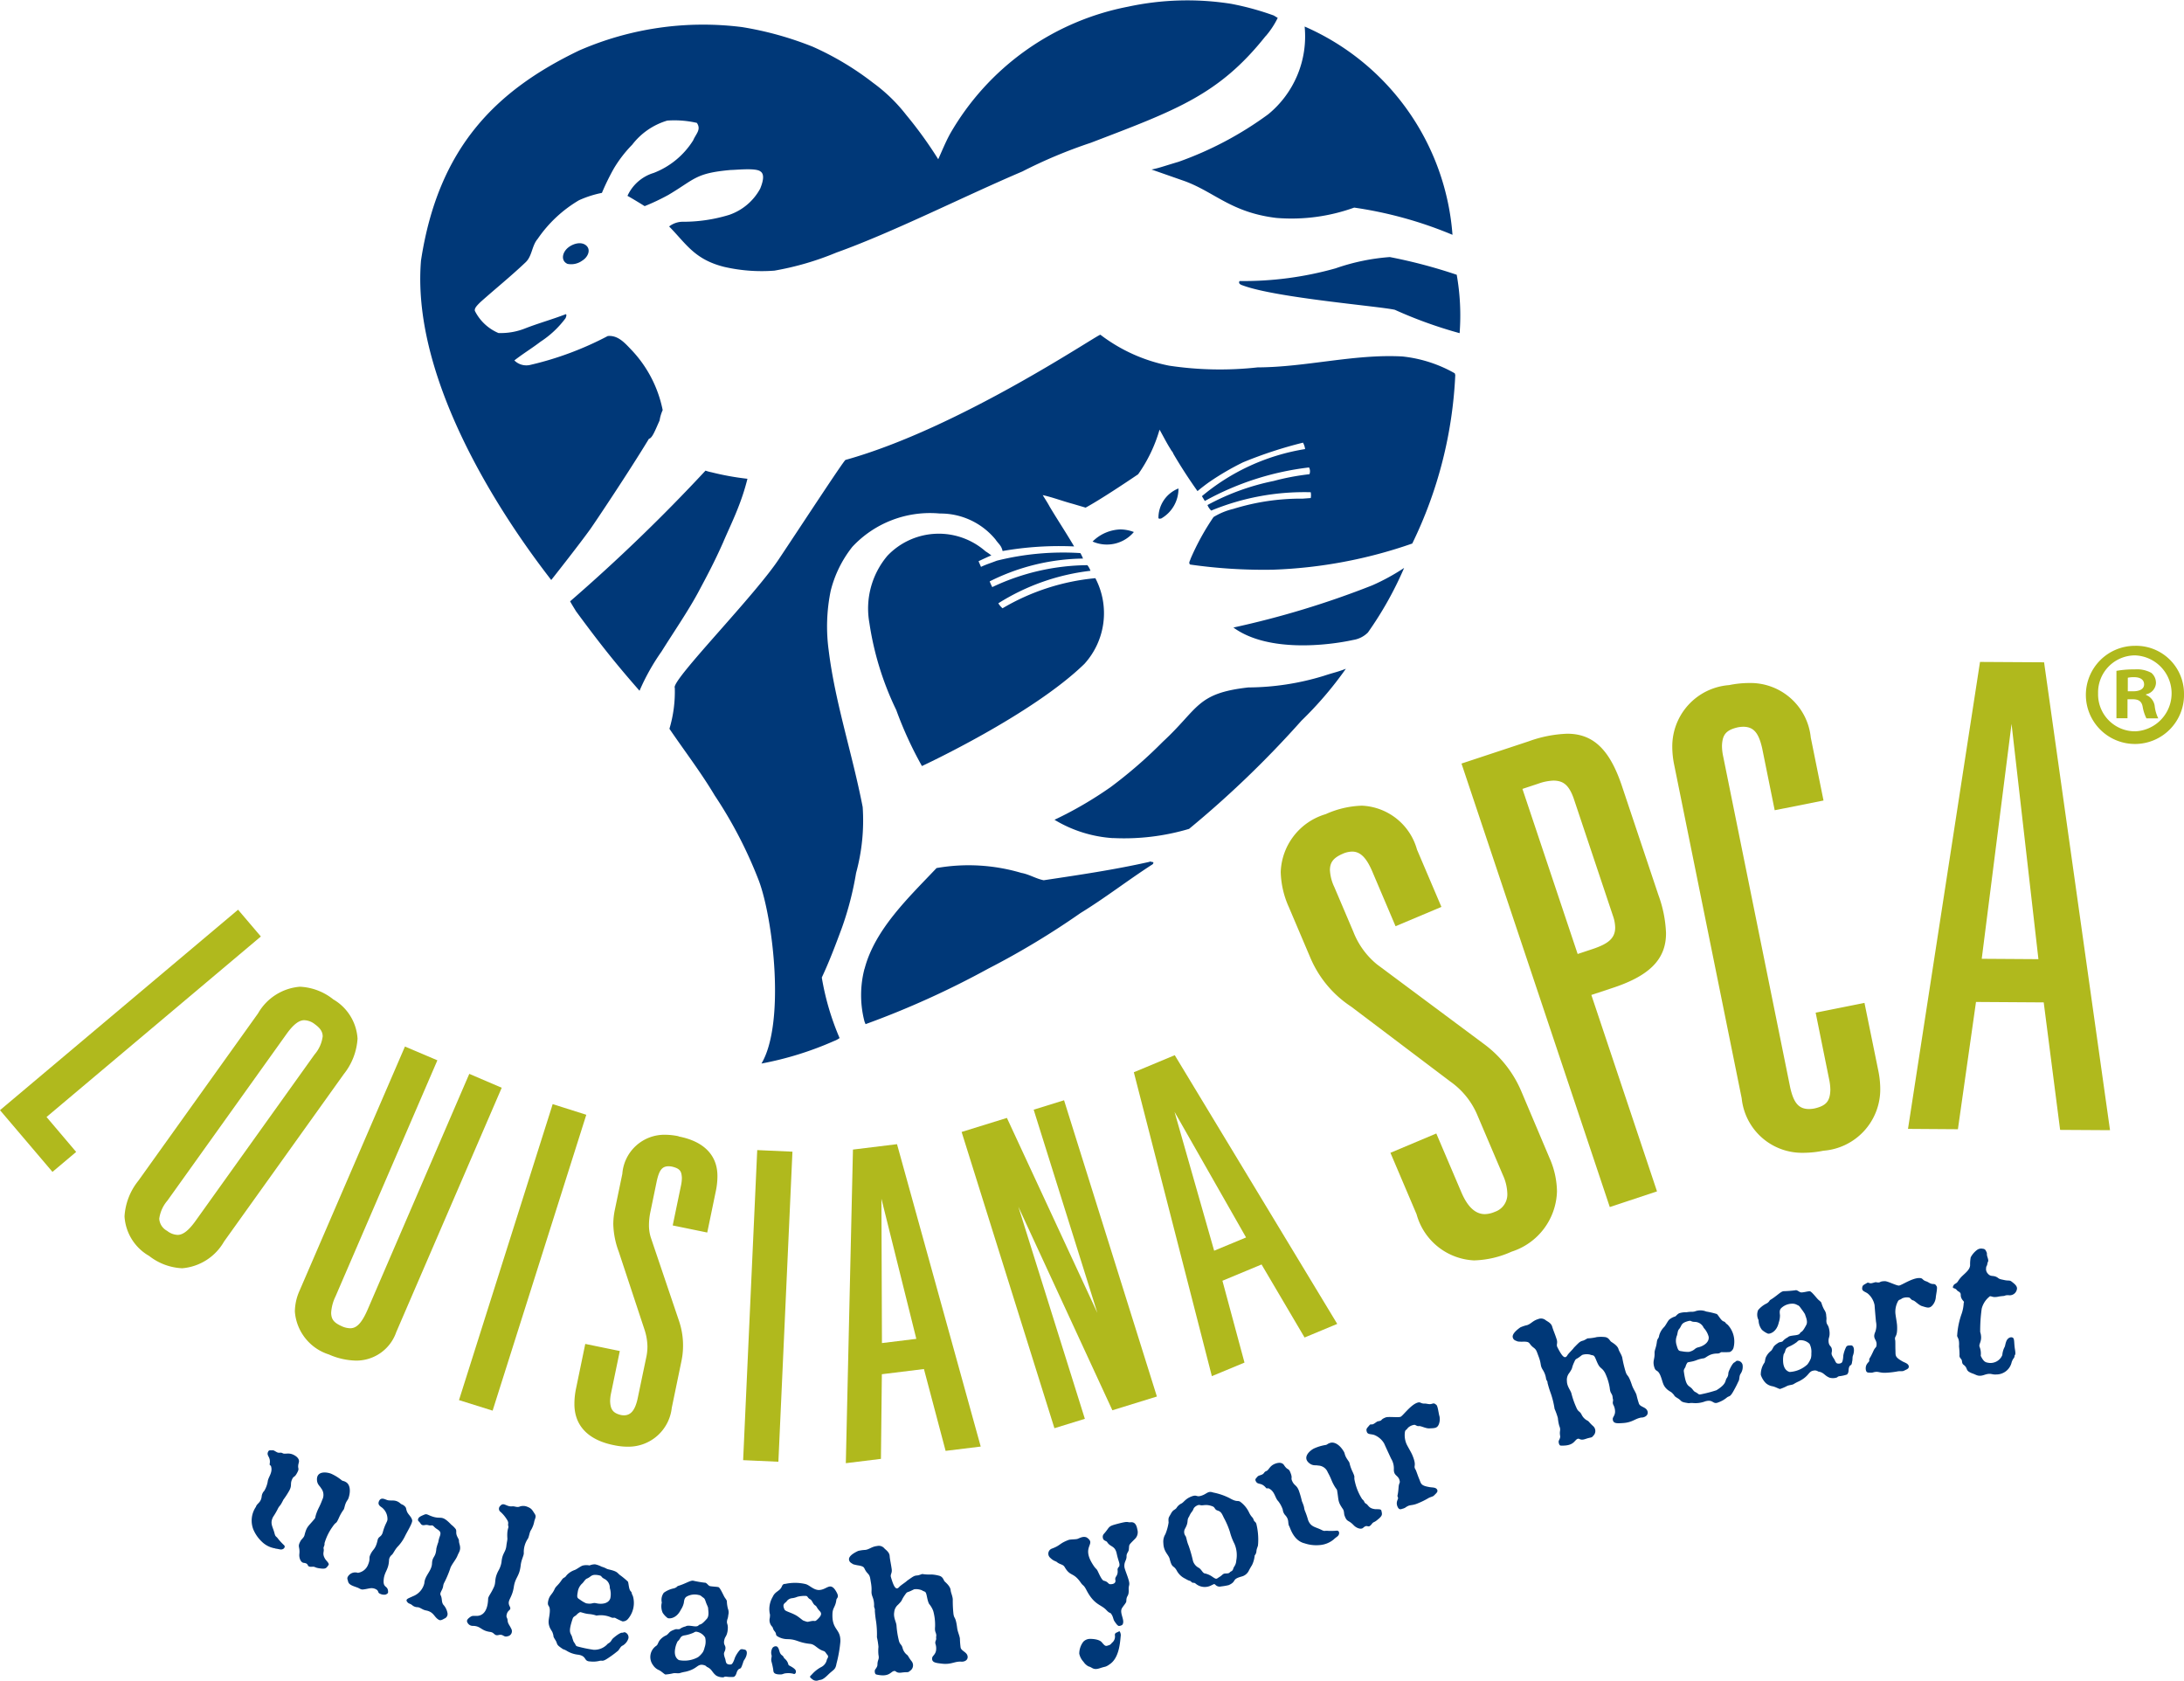 <?xml version="1.0" encoding="UTF-8"?>
<svg xmlns="http://www.w3.org/2000/svg" id="Group_111" data-name="Group 111" width="95.235" height="73.275" viewBox="0 0 95.235 73.275">
  <path id="Path_68" data-name="Path 68" d="M101.266,236.421c-.269-.031-.211-.085-.358-.073-.291.019-.087-.142-.374-.171-.133-.022-.2-.222-.185-.378.036-.349-.1-.3.056-.58.033-.068.142-.14.168-.244.1-.393.153-.368.437-.712.056-.065.011-.054.107-.307.079-.2.128-.246.232-.529a.466.466,0,0,0-.055-.508c-.052-.1-.173-.158-.177-.376-.005-.385.432-.324.616-.253a2,2,0,0,1,.468.291c.065.04.077.013.193.084.184.121.184.414.111.652-.035.124-.066.117-.121.234s-.068.242-.1.3a1.905,1.905,0,0,0-.216.378c-.141.307-.083.1-.277.383a2.353,2.353,0,0,0-.344.709c.009.136-.055.147-.04.238.036.133-.077.212.067.448.052.084.2.2.145.269-.1.142-.124.172-.354.146m-1.957-.873a1.067,1.067,0,0,1-.6-.3,1.574,1.574,0,0,1-.368-.534,1.067,1.067,0,0,1,.117-.982c.041-.154.226-.173.252-.468a.4.4,0,0,1,.112-.229,1.241,1.241,0,0,0,.148-.393c.014-.2.233-.395.145-.678-.013-.041-.072-.042-.058-.1.058-.329-.167-.346-.062-.545.035-.073.13-.044.185-.051s.117.048.205.091c.111.044.131-.014.232.035.109.069.269-.053.523.095.092.051.238.164.183.328-.073.272.05.207-.058.413-.136.266-.153.126-.237.319s.007.244-.112.469a3.634,3.634,0,0,1-.262.405c-.164.338-.16.223-.253.419a2.929,2.929,0,0,1-.192.325c-.16.3-.009.435.062.735.043.154.062.1.151.223a2.618,2.618,0,0,0,.264.284c.027.028.05.082-.021.147-.113.079-.183.012-.361,0" transform="translate(-87.296 -168.036)" fill="#003878"></path>
  <path id="Path_69" data-name="Path 69" d="M108.721,239.651c-.1.059-.171.087-.232.055-.22-.117-.211-.346-.572-.413-.144-.024-.254-.138-.365-.14a.36.36,0,0,1-.232-.089c-.08-.064-.13-.06-.178-.1-.17-.162.011-.189.209-.288a.805.805,0,0,0,.5-.569c.017-.331.321-.534.334-.858s.162-.25.189-.65a2.03,2.03,0,0,1,.085-.28,1.211,1.211,0,0,1,.069-.262c.058-.17.015-.219-.136-.317s-.136-.166-.246-.152-.13-.042-.275-.016-.162-.041-.217-.11-.1-.076-.072-.163.155-.133.263-.18.138,0,.3.06c.463.179.427-.1.884.38a.974.974,0,0,1,.187.185c.063.1-.022.16.085.361s.021.072.088.315-.027.319-.093.486-.217.333-.3.511a4.452,4.452,0,0,1-.266.644c-.092.173-.022.16-.122.354s-.051.173-.017.291.013.236.087.338a.733.733,0,0,1,.179.35.213.213,0,0,1-.141.258m-2.553-1.049a.389.389,0,0,1-.242-.036c-.127-.049-.03-.133-.21-.21s-.3,0-.525.022c-.1.016-.16-.046-.244-.078-.183-.07-.384-.115-.417-.272-.013-.07-.056-.127-.011-.205a.371.371,0,0,1,.438-.169.563.563,0,0,0,.446-.358c.1-.24.035-.274.079-.387.123-.313.235-.231.336-.681.038-.179.169-.119.23-.359.1-.357.192-.433.2-.541a.642.642,0,0,0-.234-.516c-.068-.052-.219-.125-.127-.3s.262-.052.373-.025c.162.038.341-.046.55.14.052.052.105.04.188.12s.048.1.1.233.2.23.228.386c.021.113-.231.513-.324.709a1.775,1.775,0,0,1-.3.428c-.136.141-.209.33-.264.365a.337.337,0,0,0-.121.209c-.014.469-.218.519-.237.921-.016.331.195.2.195.492,0,.056-.039.083-.108.111" transform="translate(-89.347 -169.078)" fill="#003878"></path>
  <path id="Path_70" data-name="Path 70" d="M114.022,240.543c-.162.044-.172-.107-.374-.058s-.172-.107-.368-.134c-.409-.054-.4-.253-.746-.265a.255.255,0,0,1-.252-.154c-.035-.064-.015-.13.105-.218s.145-.058.334-.063c.347-.029.454-.378.467-.735,0-.116.111-.209.254-.525.1-.228,0-.329.189-.7a1.094,1.094,0,0,0,.14-.379c.034-.4.176-.425.211-.7.017-.159.046-.252.046-.331-.03-.446.077-.461.036-.56-.023-.079.038-.121-.048-.257a1.523,1.523,0,0,0-.28-.342.168.168,0,0,1-.021-.265c.16-.187.261.048.528.017.091-.011.183.048.295.021a.454.454,0,0,1,.34-.009c.211.08.224.138.348.325.062.105.025.154-.023.307a1.128,1.128,0,0,1-.154.405c-.058.085-.08.313-.14.381a1.038,1.038,0,0,0-.165.615c-.005.123-.107.273-.136.53-.058.5-.234.508-.3.941-.078.515-.311.578-.184.836.1.185-.058.14-.117.332-.052.173.02.147.031.291s.076.188.153.352a.222.222,0,0,1-.168.34" transform="translate(-91.903 -169.197)" fill="#003878"></path>
  <path id="Path_71" data-name="Path 71" d="M120.22,239.723a.431.431,0,0,0-.248-.412c-.179-.1-.052-.119-.266-.158-.3-.048-.292.069-.47.145-.092.034-.138.138-.207.208a.609.609,0,0,0-.207.384c-.048.258-.017.256.1.335a1.359,1.359,0,0,0,.266.157c.283.052.263-.044.454,0s.517.034.6-.216a.879.879,0,0,0-.019-.441m.54,2.506c-.1.064-.132.187-.205.239s-.113.1-.385.284-.256.115-.382.133a1.147,1.147,0,0,1-.43.03c-.291-.009-.127-.225-.505-.292a1.2,1.2,0,0,1-.538-.185c-.18-.093-.061,0-.254-.139s-.113-.154-.221-.323-.073-.16-.085-.209c-.057-.2-.045-.117-.148-.315-.112-.262-.032-.383-.009-.669.032-.353-.117-.231-.072-.483.056-.287.169-.277.289-.55.057-.119.149-.151.3-.38.1-.147.124-.072.215-.207a.849.849,0,0,1,.36-.236c.1-.04.215-.138.334-.189a.685.685,0,0,1,.309-.008.6.6,0,0,1,.242-.049,1.06,1.06,0,0,1,.279.1c.238.074.179.092.334.126.337.079.342.127.452.227a3.6,3.6,0,0,1,.366.3c.037.076.036.328.117.415s.013.049.1.213a1.075,1.075,0,0,1-.2.984.3.3,0,0,1-.25.123,2.986,2.986,0,0,1-.328-.156c-.065-.013-.095.018-.18-.023a1.123,1.123,0,0,0-.629-.074,1.331,1.331,0,0,0-.316-.067c-.227-.019-.35-.092-.405-.081a.53.53,0,0,0-.16.127c-.056.049-.13.065-.158.157-.2.595-.1.607-.03.776a1.938,1.938,0,0,0,.073.229c.115.148.07.176.172.205a5.526,5.526,0,0,0,.7.144.768.768,0,0,0,.619-.265c.165-.087.141-.154.228-.234.154-.136.334-.258.4-.244.046,0,.1-.039.14-.009a.231.231,0,0,1,.13.252.549.549,0,0,1-.264.325" transform="translate(-93.629 -170.477)" fill="#003878"></path>
  <path id="Path_72" data-name="Path 72" d="M126.571,242.222a.542.542,0,0,0-.382-.256c-.067-.007-.111.042-.15.053a1.668,1.668,0,0,1-.326.1c-.267.034-.187.139-.344.266a1.058,1.058,0,0,0-.093.246c-.026.117-.095.428.148.572a1.226,1.226,0,0,0,.837-.129,1,1,0,0,0,.209-.219.718.718,0,0,0,.074-.2.753.753,0,0,0,.027-.425m1.611,1.2c-.062.174-.088.127-.153.173-.117.108-.07.248-.207.332a1.339,1.339,0,0,1-.339-.011c-.113,0-.064.032-.154.03a.577.577,0,0,1-.273-.072c-.2-.149-.175-.281-.423-.388-.019-.033-.068-.068-.18-.085-.239-.024-.228.18-.733.3a1.873,1.873,0,0,0-.247.058c-.078.03-.225-.015-.333.02a2.052,2.052,0,0,1-.3.044c-.044,0-.167-.136-.291-.193a.579.579,0,0,1-.251-.213.589.589,0,0,1,.138-.844c.073-.052.064-.113.145-.234a.746.746,0,0,1,.3-.228c.154-.111.083-.156.395-.26.054-.016.165.024.215-.032a.721.721,0,0,1,.221-.091c.072-.039.118-.042.341-.011s.215-.04.256-.059c.078-.037.1,0,.336-.266.112-.132.053-.372.054-.462-.015-.084-.062-.147-.108-.288s-.068-.143-.126-.185-.1-.093-.178-.1a.717.717,0,0,0-.5.056c-.127.062-.131.176-.151.3a.922.922,0,0,1-.128.288c-.207.416-.538.392-.58.357a.885.885,0,0,1-.211-.225.7.7,0,0,1-.039-.447.521.521,0,0,1,.088-.427,1.135,1.135,0,0,1,.435-.191.329.329,0,0,0,.169-.1c.342-.1.539-.248.673-.235a4.852,4.852,0,0,0,.512.088c.07-.008.142.112.2.14s.322.032.395.054.221.368.266.439.107.138.1.192a1.476,1.476,0,0,0,.045.305.451.451,0,0,1,.017.278c-.019.187-.046.154-.058.281s.07.119.024.438c-.047.243-.112.207-.146.4s.07.2.055.343c-.017.193-.125.13-.013.442.025.064.022.168.077.219a.245.245,0,0,0,.193.028c.07-.025.137-.228.158-.293a1.314,1.314,0,0,1,.215-.333c.066-.061.138-.024.205-.016.142.027.119.243,0,.428-.071.105-.039.085-.109.26" transform="translate(-95.82 -170.822)" fill="#003878"></path>
  <path id="Path_73" data-name="Path 73" d="M133.918,240.874c-.107-.058-.132-.215-.216-.266-.144-.072-.1-.154-.212-.153a1.311,1.311,0,0,0-.354.037.832.832,0,0,1-.238.063.329.329,0,0,0-.24.148c-.073.076-.2.108-.083.346.032.089.363.142.6.318s.169.147.3.191.091.027.27-.005.136.05.277-.087.2-.237.083-.354c-.131-.14-.124-.2-.185-.236m-.939,2.98a.863.863,0,0,0-.293-.032c-.219.011-.15.07-.377.052s-.22-.116-.23-.213a3.321,3.321,0,0,0-.071-.327c-.042-.142.017-.2,0-.292a.386.386,0,0,1,.011-.262.176.176,0,0,1,.178-.131c.112,0,.139.185.168.26a.273.273,0,0,0,.117.147c.068.066.046.089.092.126.183.16.14.266.193.3.138.073.289.159.3.248s-.036.129-.088.129m1.857-.444c-.047.27-.129.242-.368.478s-.311.215-.395.231a.267.267,0,0,1-.3-.047c-.153-.109-.077-.119,0-.209a1.443,1.443,0,0,1,.387-.307.461.461,0,0,0,.257-.325c.021-.061.095-.129.025-.209s-.085-.142-.16-.17c-.281-.085-.368-.285-.585-.312-.55-.057-.569-.2-1-.207a.838.838,0,0,1-.438-.126c-.1-.074-.017-.091-.117-.215-.076-.089-.062-.127-.1-.193a.408.408,0,0,1-.112-.395c.025-.225-.009-.091-.021-.368a1.061,1.061,0,0,1,.148-.547c.108-.25.311-.238.4-.457.044-.113.111-.107.149-.108a2,2,0,0,1,.88.007c.174.042.344.257.584.26.331-.005.469-.33.7-.02.24.354.073.342.061.456-.039.313-.161.324-.169.608-.026.719.365.631.345,1.207a5.671,5.671,0,0,1-.172.969" transform="translate(-98.364 -170.872)" fill="#003878"></path>
  <path id="Path_74" data-name="Path 74" d="M141.986,242.533c-.3-.019-.436.144-.876.084-.232-.028-.433-.046-.388-.264.013-.07.134-.132.164-.3a.616.616,0,0,0-.029-.307c-.017-.134.052-.128.033-.261-.005-.029.009-.039.007-.115-.022-.149-.072-.127-.052-.364a2.29,2.29,0,0,0-.081-.684,1.041,1.041,0,0,0-.18-.307c-.081-.148-.095-.4-.144-.487-.031-.064-.1-.054-.166-.105a.666.666,0,0,0-.288-.05c-.066.008-.017-.013-.188.07s-.163.031-.251.157c-.222.311-.076.207-.317.451a.482.482,0,0,0-.167.326c-.042.24.092.434.1.584a3.745,3.745,0,0,0,.095.62c.048.229.123.173.171.362a.558.558,0,0,0,.2.3c.04.024.068.119.2.281a.287.287,0,0,1-.08.412c-.093.088-.093.037-.354.073s-.239-.081-.335-.068c-.157.021-.2.285-.776.153-.078-.019-.077-.162-.06-.2s.1-.121.107-.213c0-.248.091-.224.045-.444a1.782,1.782,0,0,1,0-.348,3.029,3.029,0,0,0-.067-.421,3.965,3.965,0,0,0-.034-.668c-.045-.273-.048-.393-.056-.454,0-.044,0-.067,0-.091-.009-.058-.024-.056-.035-.131a.97.97,0,0,0-.065-.413c-.095-.245,0-.227-.076-.648-.035-.2-.031-.269-.138-.381-.205-.22-.069-.277-.373-.34a1.689,1.689,0,0,1-.26-.056c-.083-.057-.163-.083-.18-.2-.024-.177.288-.329.4-.381a1.617,1.617,0,0,1,.312-.044c.18-.024.276-.144.516-.17a.315.315,0,0,1,.317.107c.056.06.214.159.227.324s.052.318.085.548c.038.213-.064.243-.03.374.132.456.226.588.364.432.066-.077.274-.2.343-.273.3-.208.3-.216.46-.231.068-.009.168-.053.2-.06a2.016,2.016,0,0,0,.405.021,1.551,1.551,0,0,1,.358.062c.153.056.164.191.217.244s.242.207.258.38c.007.1.08.246.092.388a5.579,5.579,0,0,0,.03.644c.035.238.089.087.158.583.02.195.1.334.123.489a3.785,3.785,0,0,0,.032.4c.036.146.264.191.3.358.034.132-.061.266-.29.253" transform="translate(-100.07 -170.084)" fill="#003878"></path>
  <path id="Path_75" data-name="Path 75" d="M152.674,242.173c-.18.105-.117.054-.368.135-.319.111-.342-.031-.513-.07a.579.579,0,0,1-.221-.2.746.746,0,0,1-.187-.356.862.862,0,0,1,.177-.521.409.409,0,0,1,.315-.124c.054,0,.389.007.5.159.13.154.158.168.27.125a.234.234,0,0,0,.156-.107.347.347,0,0,0,.136-.336.105.105,0,0,1,.087-.121.762.762,0,0,1,.108-.052c.021-.006.069.111.061.185-.03.246-.05,1.008-.523,1.278m1.129-5.479c-.292.291-.226.23-.254.436,0,.11-.1.166-.1.3.008.187-.105.231-.095.456.005.117.14.4.195.623s-.021.171-.005.417c0,.3-.1.192-.105.476,0,.064-.12.187-.189.3-.127.213.154.539.016.725a.264.264,0,0,1-.134.05c-.066.015-.149-.117-.207-.2s-.052-.18-.128-.3-.061-.012-.23-.194c-.231-.248-.525-.208-.87-.876-.127-.242-.131-.154-.247-.322-.327-.468-.453-.246-.7-.676-.067-.113-.166-.1-.308-.192-.083-.083-.147-.04-.333-.222a.235.235,0,0,1,.08-.388c.389-.142.315-.22.723-.376.084-.035.309-.022.395-.049s.25-.136.408-.061c.428.294-.229.365.234,1.129.175.29.175.195.247.345s.173.384.261.411c.195.04.185.153.287.152.181,0,.234-.083.22-.173-.043-.182.13-.159.093-.463a.175.175,0,0,1,.069-.132c.047-.143-.027-.2-.105-.564s-.278-.274-.421-.51c-.029-.046-.167-.056-.181-.17a.191.191,0,0,1,.048-.19c.242-.274.168-.313.472-.4.666-.184.495-.082.695-.1s.258.16.288.325a.405.405,0,0,1-.112.406" transform="translate(-104.323 -169.58)" fill="#003878"></path>
  <path id="Path_76" data-name="Path 76" d="M160.142,235.084c-.079-.162-.112-.246-.26-.292s-.1-.144-.236-.189c-.285-.105-.393-.015-.52-.047a.164.164,0,0,0-.126.009.385.385,0,0,0-.14.1c-.035.036-.044.113-.1.176a.886.886,0,0,0-.121.208c-.128.187,0,.217-.183.538a.293.293,0,0,0,.032.325c.042.087.042.209.13.415a5.94,5.94,0,0,1,.188.66.5.5,0,0,0,.238.293c.123.063.158.195.252.247a.894.894,0,0,1,.347.145c.2.139.177.1.321.012s.134-.149.28-.15c.175,0,.143-.047.209-.082.116-.054.093-.117.14-.2a.5.5,0,0,0,.1-.28,1.252,1.252,0,0,0-.077-.727,2.564,2.564,0,0,1-.2-.524,3.457,3.457,0,0,0-.274-.633m1.5,1.152c.015.1-.057.182-.069.316a.3.3,0,0,1-.076.191,1.235,1.235,0,0,1-.117.423,3.072,3.072,0,0,0-.152.268.48.48,0,0,1-.291.227c-.474.128-.2.207-.57.376a2.383,2.383,0,0,1-.333.058.251.251,0,0,1-.256-.077c-.054-.035-.023-.039-.161.024a.612.612,0,0,1-.7-.073c-.092-.069-.1.008-.184-.073s-.03,0-.264-.138a.814.814,0,0,1-.378-.366c-.144-.241-.191-.072-.3-.488-.046-.2-.265-.305-.277-.7a.615.615,0,0,1,.089-.388,2.265,2.265,0,0,0,.14-.506c-.017-.227,0-.2.1-.385s.158-.15.242-.247a.51.51,0,0,1,.22-.2c.107-.058.17-.2.422-.3.287-.112.2.058.495-.057.2-.076.244-.2.47-.119a2.714,2.714,0,0,1,.711.244c.325.187.334.087.456.152a1.242,1.242,0,0,1,.4.489c.1.2.152.181.189.295s.076.068.121.185a2.872,2.872,0,0,1,.077.872" transform="translate(-106.785 -168.93)" fill="#003878"></path>
  <path id="Path_77" data-name="Path 77" d="M168.859,234.108c-.2.181-.2.1-.289.219-.18.232-.168-.027-.379.169-.1.084-.3,0-.407-.113-.242-.256-.291-.121-.4-.423-.03-.068-.012-.2-.073-.285-.231-.333-.176-.358-.251-.8-.011-.085-.034-.042-.161-.281-.1-.187-.1-.258-.248-.521a.464.464,0,0,0-.42-.295c-.108-.027-.234.027-.4-.115-.293-.25.04-.538.215-.627a1.987,1.987,0,0,1,.529-.158c.071-.023.06-.05.191-.091.213-.056.434.136.564.348.072.108.046.127.1.244s.138.211.165.272a1.783,1.783,0,0,0,.144.41c.138.308.021.13.105.459a2.348,2.348,0,0,0,.309.725c.108.084.076.139.152.188.125.06.11.2.384.243.1.017.284-.021.3.069.04.17.048.207-.124.362M166.91,235a1.089,1.089,0,0,1-.621.246,1.59,1.59,0,0,1-.646-.076c-.456-.108-.607-.6-.665-.736-.091-.134.016-.284-.189-.5a.422.422,0,0,1-.1-.235,1.226,1.226,0,0,0-.2-.37c-.144-.144-.146-.436-.417-.556-.04-.016-.079.024-.117-.024-.209-.261-.37-.1-.452-.314-.033-.075.052-.127.083-.172s.115-.056.2-.093c.108-.054.076-.107.181-.15.123-.036.136-.236.415-.331.1-.034.281-.069.369.081.158.234.189.1.272.315.111.279-.005.2.085.387s.188.156.281.395a3.875,3.875,0,0,1,.134.464c.147.344.064.264.15.465a3.14,3.14,0,0,1,.119.355c.119.316.321.295.6.44.143.068.113.017.267.034a2.581,2.581,0,0,0,.388-.009c.041,0,.1.016.1.113-.015.137-.109.144-.235.27" transform="translate(-108.753 -167.879)" fill="#003878"></path>
  <path id="Path_78" data-name="Path 78" d="M173.9,228.77a.623.623,0,0,1-.031.354c-.074.168-.176.162-.415.173-.152.007-.367-.115-.451-.1s-.149-.06-.2-.056a.514.514,0,0,0-.279.132c-.1.138-.1.064-.13.174a.974.974,0,0,0,.072.54c.069.142.193.34.249.471.22.526.013.442.151.652.049.117.083.234.149.393.088.207.064.283.425.349.126.03.31,0,.362.126.038.089-.051.15-.112.217-.08.081-.076.056-.248.128a3.472,3.472,0,0,1-.487.242c-.221.095-.316.061-.431.117s-.087.068-.2.108c-.1.024-.176.088-.254-.08-.093-.222.049-.33.021-.392-.05-.141-.008,0,.025-.448.012-.185.067-.192.051-.266-.047-.288-.276-.209-.256-.548a.823.823,0,0,0-.123-.445c-.06-.13-.247-.531-.3-.654a.872.872,0,0,0-.4-.359c-.144-.07-.315-.015-.357-.152s0-.148.132-.307c.029-.029.089,0,.151-.03s.145-.1.187-.118c.252-.04.085-.068.352-.172.111-.047.551.014.65-.028s.409-.478.694-.6c.195-.081.152.034.368.024.1,0,.192.05.314.007.093-.03.111-.005.181.046s.1.383.139.5" transform="translate(-111.13 -167.018)" fill="#003878"></path>
  <path id="Path_79" data-name="Path 79" d="M185.853,227.031c-.3.036-.4.221-.846.245-.234.015-.432.034-.428-.189,0-.07.107-.154.1-.328a.632.632,0,0,0-.084-.295c-.043-.128.025-.135-.017-.262a1.154,1.154,0,0,0-.015-.115c-.048-.14-.093-.111-.117-.347a2.339,2.339,0,0,0-.207-.657c-.1-.173-.143-.165-.235-.269-.107-.13-.168-.378-.232-.452-.042-.056-.106-.035-.183-.072a.666.666,0,0,0-.292,0c-.065.021-.021-.008-.172.105s-.154.06-.217.2c-.161.347-.038.219-.228.5a.473.473,0,0,0-.1.35c0,.243.17.408.2.555a3.623,3.623,0,0,0,.209.594c.088.215.152.146.236.324a.569.569,0,0,0,.254.254c.045.015.089.1.248.24a.285.285,0,0,1,0,.419c-.076.1-.085.052-.334.137s-.25-.036-.344-.005c-.15.051-.146.319-.734.295-.081,0-.1-.148-.095-.189s.08-.138.065-.229c-.044-.244.048-.236-.039-.444a1.841,1.841,0,0,1-.061-.342,3.025,3.025,0,0,0-.144-.4,3.75,3.75,0,0,0-.157-.65c-.095-.259-.12-.377-.138-.435s-.009-.068-.015-.089c-.019-.057-.034-.053-.058-.123a.965.965,0,0,0-.141-.395c-.139-.222-.044-.222-.2-.623-.071-.188-.08-.257-.2-.348-.243-.179-.12-.261-.432-.266a1.428,1.428,0,0,1-.265-.007c-.092-.04-.176-.05-.213-.165-.058-.169.221-.374.324-.448a1.5,1.5,0,0,1,.3-.1c.17-.056.245-.192.474-.26a.319.319,0,0,1,.334.046c.063.049.236.117.282.276s.113.3.185.523c.077.2-.017.25.041.373.215.426.331.537.438.358.049-.087.233-.25.284-.332.254-.257.258-.268.411-.311.064-.021.154-.084.189-.095a2.1,2.1,0,0,0,.4-.056,1.525,1.525,0,0,1,.363,0c.16.026.2.155.258.2s.276.159.324.324c.027.1.125.227.162.364a5.268,5.268,0,0,0,.15.629c.077.228.1.069.263.544.056.188.16.309.21.46a3.906,3.906,0,0,0,.109.389c.062.138.292.139.362.3.057.123-.011.272-.239.3" transform="translate(-114.253 -165.229)" fill="#003878"></path>
  <path id="Path_80" data-name="Path 80" d="M191.553,222.949a.431.431,0,0,0-.407-.261c-.2-.012-.1-.083-.309-.024-.295.089-.23.189-.357.337-.066.07-.062.185-.093.277a.621.621,0,0,0-.013.436c.07.252.1.237.236.257a1.287,1.287,0,0,0,.308.024c.276-.077.217-.156.407-.2s.477-.2.444-.457a.9.9,0,0,0-.214-.387m1.6,2.009c-.06.1-.036.224-.079.305s-.058.138-.217.425-.179.215-.285.287a1.2,1.2,0,0,1-.372.216c-.265.12-.216-.146-.585-.04a1.179,1.179,0,0,1-.564.07c-.2,0-.054.03-.289-.012s-.169-.088-.343-.192-.137-.112-.169-.15c-.142-.159-.092-.086-.272-.219-.217-.184-.2-.328-.305-.595-.13-.329-.209-.156-.28-.4-.079-.28.027-.321.015-.621,0-.131.065-.2.1-.472.024-.176.077-.12.1-.279a.824.824,0,0,1,.216-.37c.073-.08.132-.217.215-.317a.728.728,0,0,1,.273-.146c.047-.034.115-.128.2-.148a1.008,1.008,0,0,1,.295-.035c.244-.039.2,0,.355-.035a.675.675,0,0,1,.5.005,3.532,3.532,0,0,1,.46.108c.069.052.18.28.292.321s.033.038.184.148a1.074,1.074,0,0,1,.26.969.288.288,0,0,1-.17.219,2.789,2.789,0,0,1-.362.005c-.066.017-.078.06-.171.06-.372,0-.481.181-.6.209a1.328,1.328,0,0,0-.313.079c-.211.084-.354.074-.4.108a.5.5,0,0,0-.085.183c-.03.068-.088.115-.072.212.087.617.18.588.318.707.07.061.1.137.169.175.166.081.139.127.243.109a5.771,5.771,0,0,0,.692-.181c.436-.27.372-.4.437-.511.109-.15.058-.2.1-.309.076-.189.185-.377.25-.395.042-.017.073-.079.122-.069a.227.227,0,0,1,.228.168.547.547,0,0,1-.091.408" transform="translate(-117.261 -165.053)" fill="#003878"></path>
  <path id="Path_81" data-name="Path 81" d="M198.383,223.216a.549.549,0,0,0-.436-.156c-.066.011-.1.069-.131.089a1.624,1.624,0,0,1-.293.173c-.252.1-.148.181-.266.342a1.006,1.006,0,0,0-.028.26c0,.122.012.438.284.519a1.238,1.238,0,0,0,.778-.33,1.1,1.1,0,0,0,.15-.264.7.7,0,0,0,.021-.215.751.751,0,0,0-.079-.419m1.858.765c-.019.184-.056.145-.105.2-.087.136-.007.26-.119.374a1.481,1.481,0,0,1-.331.073c-.111.023-.054.044-.142.066a.541.541,0,0,1-.283,0c-.234-.091-.24-.228-.5-.27a.249.249,0,0,0-.2-.04c-.238.036-.177.232-.637.466a1.777,1.777,0,0,0-.225.117c-.068.049-.222.041-.318.1a1.879,1.879,0,0,1-.28.117c-.044.007-.2-.09-.33-.116a.583.583,0,0,1-.3-.144.933.933,0,0,1-.213-.354.9.9,0,0,1,.138-.5c.058-.069.034-.127.081-.262a.773.773,0,0,1,.236-.293c.122-.147.042-.173.321-.35.048-.032.165-.019.2-.084a.671.671,0,0,1,.192-.142c.059-.055.1-.068.328-.095s.2-.092.233-.119c.067-.056.095-.029.259-.342.075-.156-.042-.373-.062-.46a2.8,2.8,0,0,0-.176-.253c-.079-.117-.1-.121-.168-.15a.378.378,0,0,0-.2-.053.7.7,0,0,0-.474.177c-.107.092-.084.2-.072.328a.941.941,0,0,1-.051.311c-.1.453-.424.51-.474.489a.909.909,0,0,1-.261-.166.7.7,0,0,1-.147-.423.512.512,0,0,1-.02-.435,1.1,1.1,0,0,1,.372-.292.337.337,0,0,0,.14-.142c.307-.182.46-.372.595-.392a5,5,0,0,0,.519-.04c.065-.026.162.073.225.087.059.03.32-.049.4-.045s.3.3.366.361.139.108.147.16a1.464,1.464,0,0,0,.119.285.457.457,0,0,1,.087.267c.027.185-.007.16.012.285s.1.1.133.419c.015.248-.056.228-.042.423s.118.18.14.32c.03.192-.089.157.1.432.038.056.06.157.127.193a.238.238,0,0,0,.195-.023c.064-.04.076-.253.08-.322a1.361,1.361,0,0,1,.126-.374c.05-.075.13-.058.195-.066.145-.008.177.207.109.415-.042.119-.016.092-.04.278" transform="translate(-119.477 -164.624)" fill="#003878"></path>
  <path id="Path_82" data-name="Path 82" d="M206.129,220.958a.606.606,0,0,1-.149.321c-.128.136-.221.095-.451.025-.145-.045-.305-.232-.389-.25s-.119-.107-.164-.119a.521.521,0,0,0-.308.031c-.138.1-.112.028-.181.122a.958.958,0,0,0-.116.531c.016.156.064.387.073.528.03.568-.137.419-.078.662.007.129,0,.249.007.42.011.225-.038.287.283.473.108.069.291.1.3.24,0,.1-.1.124-.181.166-.1.051-.089.027-.276.038a3.71,3.71,0,0,1-.54.065c-.24.012-.319-.052-.446-.038s-.1.036-.224.036c-.1-.011-.195.024-.211-.161-.013-.241.157-.295.153-.361,0-.15-.008-.007.176-.413.073-.169.127-.157.136-.232.054-.287-.188-.29-.054-.6a.825.825,0,0,0,.036-.458c-.015-.144-.053-.583-.061-.718a.873.873,0,0,0-.258-.473c-.111-.115-.292-.12-.284-.262s.052-.139.227-.244c.038-.018.085.025.153.023s.17-.047.216-.048c.251.046.1-.037.388-.044.121-.007.516.2.621.192s.549-.313.857-.328c.209-.011.132.083.34.146.1.034.162.112.291.114.1,0,.108.031.156.1s-.039.391-.04.519" transform="translate(-121.721 -164.358)" fill="#003878"></path>
  <path id="Path_83" data-name="Path 83" d="M211.384,223.11a.684.684,0,0,1-.674.552c-.215.016-.224-.081-.519.017-.27.093-.338,0-.509-.057-.367-.135-.172-.212-.4-.384-.079-.056-.055-.151-.084-.213s-.108-.1-.091-.208a3.526,3.526,0,0,0-.023-.38c.028-.387-.1-.381-.079-.491a3.442,3.442,0,0,1,.2-.948,1.722,1.722,0,0,0,.083-.442c.013-.072.036-.035-.055-.146-.157-.227.027-.26-.2-.385-.04-.025-.06-.087-.148-.115s-.08-.05-.04-.13.112-.066.185-.166a1.211,1.211,0,0,1,.191-.241c.176-.166.334-.291.347-.469a1.652,1.652,0,0,1,.026-.348.969.969,0,0,1,.278-.325.3.3,0,0,1,.244-.051c.1.007.128.047.184.185a.518.518,0,0,0,.013.142c.089.26.027.2.009.321s-.057.108-.054.183a.285.285,0,0,0,.05.226c.158.205.242.069.446.2.093.073.111.068.3.109s.221-.008.323.073.242.181.224.313a.32.32,0,0,1-.374.273c-.172,0-.117.029-.226.036-.256.022-.208.04-.356.045s-.2-.073-.254-.009a.982.982,0,0,0-.327.515,6.82,6.82,0,0,0-.066,1.016c.12.38-.07.51-.03.64a.8.8,0,0,1,.053.4c.115.238.193.281.307.3a.557.557,0,0,0,.634-.331.958.958,0,0,1,.081-.315c.056-.092.036-.14.095-.291.07-.168.222-.2.291-.146s.04.236.086.512-.015.2-.021.289-.054.072-.116.24" transform="translate(-123.66 -163.734)" fill="#003878"></path>
  <path id="Path_84" data-name="Path 84" d="M149.906,164.952a1.162,1.162,0,0,0,.645-.324,15.474,15.474,0,0,0,1.58-2.817,9.284,9.284,0,0,1-1.382.756,39.068,39.068,0,0,1-6.062,1.843c1.506,1.1,4.136.78,5.22.542m-10.465,8.637a9.932,9.932,0,0,0,3.311-.4,44.013,44.013,0,0,0,4.9-4.717,15.938,15.938,0,0,0,1.937-2.264c-.4.154-.5.156-.957.307a11.409,11.409,0,0,1-3.295.507c-2.272.253-2.16.919-3.728,2.367a19.973,19.973,0,0,1-2.266,1.97,16.618,16.618,0,0,1-2.459,1.433,5.626,5.626,0,0,0,2.555.8m2.851-15.245a1.375,1.375,0,0,0-.873,1.294c.036.042.08.017.118.016a1.494,1.494,0,0,0,.755-1.31m-7.672,5.223a.856.856,0,0,1-.183-.217,9.607,9.607,0,0,1,4.018-1.417.8.8,0,0,0-.136-.245,9.836,9.836,0,0,0-4.147.956s-.1-.2-.111-.25a9.313,9.313,0,0,1,4.068-.994,1.33,1.33,0,0,0-.116-.239,11.9,11.9,0,0,0-3.643.332c-.308.119-.462.161-.689.269l-.107-.246c.116-.056.513-.243.56-.251a2.335,2.335,0,0,0-.253-.179,3.089,3.089,0,0,0-4.281.192,3.565,3.565,0,0,0-.785,2.934,13.116,13.116,0,0,0,1.172,3.794,16.521,16.521,0,0,0,1.119,2.44s4.791-2.221,7.085-4.455a3.288,3.288,0,0,0,.477-3.736,9.727,9.727,0,0,0-4.049,1.313m5.144-3.439a1.805,1.805,0,0,0-1.216.528,1.54,1.54,0,0,0,1.8-.415,1.732,1.732,0,0,0-.582-.113M128.6,179.288a4.547,4.547,0,0,0,0,2.3l.046.115a38.477,38.477,0,0,0,5.346-2.418,35.006,35.006,0,0,0,4.031-2.429c1.064-.652,2.05-1.419,3.094-2.094.04-.019.105-.072.069-.127-.064.012-.107-.046-.17-.007-1.549.348-3.058.568-4.6.8-.333-.063-.637-.26-.974-.319a8.094,8.094,0,0,0-3.7-.212c-1.185,1.254-2.686,2.658-3.138,4.391m-8.277-12.264a5.64,5.64,0,0,1-.233,1.8c.66.97,1.374,1.9,1.974,2.907A19.056,19.056,0,0,1,124,175.465c.627,1.7,1.144,6.2.108,7.955a14.333,14.333,0,0,0,3.159-.98,1.043,1.043,0,0,0,.247-.131,11.462,11.462,0,0,1-.776-2.639c.334-.711.606-1.437.873-2.157a13.812,13.812,0,0,0,.622-2.4,8.674,8.674,0,0,0,.288-2.875c-.457-2.355-1.2-4.544-1.482-6.829a7.725,7.725,0,0,1,.087-2.6,5.049,5.049,0,0,1,.945-1.919,4.63,4.63,0,0,1,3.818-1.451,3.1,3.1,0,0,1,2.426,1.135c.135.2.25.249.307.5a14.275,14.275,0,0,1,3.119-.2c-.366-.623-.7-1.121-1.069-1.738-.1-.187-.2-.332-.3-.5.449.1.864.262,1.307.38l.564.166c.631-.345,1.685-1.045,2.289-1.454a6.48,6.48,0,0,0,.934-1.946c.162.284.311.586.488.862.028.066.091.107.111.185.327.56.678,1.1,1.056,1.633.16-.134.358-.288.535-.411a11.64,11.64,0,0,1,1.454-.846,18.65,18.65,0,0,1,2.612-.856.8.8,0,0,1,.091.28,9.309,9.309,0,0,0-4.5,2.054c.008.007.119.2.128.209a12.346,12.346,0,0,1,4.544-1.462.356.356,0,0,1,.018.295,10.593,10.593,0,0,0-1.562.295,10.322,10.322,0,0,0-2.885,1.049.68.68,0,0,0,.163.242,10.632,10.632,0,0,1,4.34-.8.725.725,0,0,1,0,.253l-.35.026a9.95,9.95,0,0,0-3.031.449,2.916,2.916,0,0,0-.858.354,10.779,10.779,0,0,0-1,1.818c-.02.087-.107.183-.017.253a22.643,22.643,0,0,0,3.612.224,20.562,20.562,0,0,0,6.071-1.141,18.682,18.682,0,0,0,1.876-7.363c-.015,0-.016-.057-.027-.061a5.847,5.847,0,0,0-2.28-.732c-2.094-.115-4.206.469-6.309.476a14.957,14.957,0,0,1-3.86-.074,7.231,7.231,0,0,1-3-1.35c-.166.015-6.136,4.071-11.115,5.459-.077.029-1.957,2.906-2.857,4.253-1.04,1.613-4.681,5.284-4.592,5.675m-4.56-3.765c.066.122.146.25.263.441.938,1.273,1.637,2.177,2.765,3.46a9.506,9.506,0,0,1,.96-1.711c.515-.825,1.134-1.725,1.582-2.549.4-.748.723-1.349,1.1-2.2.238-.56.488-1.064.719-1.682a9.636,9.636,0,0,0,.345-1.1,11.857,11.857,0,0,1-1.565-.283,1.828,1.828,0,0,1-.264-.072,76.383,76.383,0,0,1-5.906,5.7m30.33-24.64a3.711,3.711,0,0,0,.528-.8l-.174-.105a12.049,12.049,0,0,0-1.87-.511,12.287,12.287,0,0,0-4.49.129,11.45,11.45,0,0,0-7.754,5.544c-.2.365-.358.76-.516,1.106a17.921,17.921,0,0,0-1.4-1.937,7.163,7.163,0,0,0-1.439-1.394,12.723,12.723,0,0,0-2.629-1.574,14.492,14.492,0,0,0-3.086-.857,13.525,13.525,0,0,0-7.1,1.019c-3.616,1.736-6.146,4.217-6.9,9.161-.5,6.044,4.924,12.938,5.679,13.928,0,0,1.165-1.472,1.7-2.214.219-.309,1.709-2.536,2.561-3.944.14-.023.265-.349.465-.8a1.683,1.683,0,0,1,.134-.45,5.331,5.331,0,0,0-1.395-2.659c-.264-.277-.565-.615-1-.571a14.054,14.054,0,0,1-3.4,1.264.742.742,0,0,1-.673-.2c.394-.307.769-.531,1.139-.815a4.227,4.227,0,0,0,1.094-1.027c.051-.123.039-.163.011-.175-.588.228-1.214.4-1.8.631a2.87,2.87,0,0,1-1.138.191,2.044,2.044,0,0,1-1.029-.968c-.015-.1.042-.184.244-.381.648-.578,1.323-1.121,1.96-1.726.3-.274.273-.725.537-1.031a5.658,5.658,0,0,1,1.8-1.683,4.561,4.561,0,0,1,1-.321,10.192,10.192,0,0,1,.523-1.068,5.519,5.519,0,0,1,.8-1.035A3,3,0,0,1,120,142.307a4.349,4.349,0,0,1,1.29.1c.2.293-.038.472-.16.76a3.526,3.526,0,0,1-1.722,1.422,1.843,1.843,0,0,0-1.144,1c.1.049.584.342.75.448a9.441,9.441,0,0,0,1.038-.492c1.161-.689,1.173-.949,2.718-1.085.23,0,1.09-.1,1.29.062.232.141.06.581-.009.753a2.438,2.438,0,0,1-1.353,1.143,6.845,6.845,0,0,1-2.053.3.974.974,0,0,0-.564.205c.74.75,1.1,1.437,2.4,1.762a7.3,7.3,0,0,0,2.191.164,12.655,12.655,0,0,0,2.7-.787c2.472-.884,5.581-2.462,8.112-3.537a21.24,21.24,0,0,1,2.976-1.248c3.726-1.425,5.6-2.093,7.633-4.657m-29.8,9.792c.246-.149.389-.469.173-.658-.249-.217-.692-.045-.881.18s-.187.513.068.621a.82.82,0,0,0,.64-.143m33.664-2.311a17.6,17.6,0,0,1,4.283,1.186,10.786,10.786,0,0,0-6.447-9.081,4.39,4.39,0,0,1-1.59,3.827,15.146,15.146,0,0,1-3.909,2.071c-.673.2-.878.28-1.178.336l1.457.51c1.307.485,2.022,1.361,3.976,1.6a8.065,8.065,0,0,0,3.409-.451m4.467,2.93a22.63,22.63,0,0,0-2.917-.772,9.219,9.219,0,0,0-2.367.492,14.787,14.787,0,0,1-4.186.553c-.07.117.054.164.164.2,1.465.535,5.936.9,6.606,1.054a19.254,19.254,0,0,0,2.826,1.019,10.194,10.194,0,0,0-.127-2.549" transform="translate(-90.903 -137.049)" fill="#003878"></path>
  <path id="Path_85" data-name="Path 85" d="M175.627,201.838a4.965,4.965,0,0,0-1.63-2.059l-4.655-3.464a3.448,3.448,0,0,1-1.039-1.433l-.827-1.943a1.947,1.947,0,0,1-.192-.746c.007-.3.116-.513.548-.7a1.067,1.067,0,0,1,.422-.1c.381,0,.638.311.872.854l1.02,2.4,2-.842-1.065-2.5a2.612,2.612,0,0,0-2.4-1.914,4.126,4.126,0,0,0-1.582.37,2.73,2.73,0,0,0-1.96,2.523,3.952,3.952,0,0,0,.353,1.527l.946,2.226a4.777,4.777,0,0,0,1.774,2.117l4.33,3.271a3.4,3.4,0,0,1,1.186,1.492l1.1,2.583a2.077,2.077,0,0,1,.192.8.8.8,0,0,1-.545.8,1.157,1.157,0,0,1-.433.1c-.406,0-.744-.3-1.019-.936l-1.1-2.58-2,.842,1.141,2.682a2.733,2.733,0,0,0,2.5,2.009h.012a4.245,4.245,0,0,0,1.631-.381,2.841,2.841,0,0,0,1.978-2.629,3.7,3.7,0,0,0-.32-1.443Z" transform="translate(-109.292 -154.263)" fill="#b0b91d"></path>
  <path id="Path_86" data-name="Path 86" d="M92.179,196.258l-10.258,8.636,2.288,2.691,1.033-.87-1.292-1.523,9.346-7.87-.994-1.168Z" transform="translate(-81.921 -156.49)" fill="#b0b91d"></path>
  <path id="Path_87" data-name="Path 87" d="M98.3,204.113l-5.181,7.244c-.284.4-.544.627-.795.621a.787.787,0,0,1-.453-.176.645.645,0,0,1-.343-.529,1.523,1.523,0,0,1,.356-.789l5.181-7.246c.283-.4.544-.627.795-.62a.782.782,0,0,1,.453.175c.266.192.34.353.342.529a1.5,1.5,0,0,1-.355.791m.8-2.417a2.51,2.51,0,0,0-1.438-.538,2.317,2.317,0,0,0-1.826,1.163l-5.222,7.3a2.736,2.736,0,0,0-.6,1.55,2.132,2.132,0,0,0,1.074,1.725,2.519,2.519,0,0,0,1.439.537,2.32,2.32,0,0,0,1.826-1.164l5.222-7.3a2.751,2.751,0,0,0,.6-1.55A2.134,2.134,0,0,0,99.1,201.7" transform="translate(-84.584 -158.136)" fill="#b0b91d"></path>
  <path id="Path_88" data-name="Path 88" d="M108.688,206.233l-.065.149-4.379,10.154c-.273.619-.5.791-.752.789a.943.943,0,0,1-.373-.092c-.327-.15-.447-.285-.455-.578a1.88,1.88,0,0,1,.188-.713l4.444-10.3-1.414-.6-4.6,10.655a2.271,2.271,0,0,0-.2.9,2.13,2.13,0,0,0,1.484,1.871,3.067,3.067,0,0,0,1.182.267h.02a1.841,1.841,0,0,0,1.734-1.24l4.6-10.656Z" transform="translate(-88.224 -159.412)" fill="#b0b91d"></path>
  <path id="Path_89" data-name="Path 89" d="M115.83,208.785l-.047.154-4.037,12.752,1.466.459,4.085-12.9Z" transform="translate(-91.731 -160.645)" fill="#b0b91d"></path>
  <path id="Path_90" data-name="Path 90" d="M124.055,213.021Zm-.262-2.179a2.943,2.943,0,0,0-.6-.066,1.84,1.84,0,0,0-1.856,1.706l-.325,1.56a3.152,3.152,0,0,0-.069.632,3.655,3.655,0,0,0,.238,1.2l1.119,3.386a2.458,2.458,0,0,1,.132.754,2.223,2.223,0,0,1-.052.469L122,222.3c-.115.508-.307.708-.589.709a.677.677,0,0,1-.14-.015c-.344-.084-.453-.245-.466-.6a1.7,1.7,0,0,1,.036-.328l.386-1.861-1.506-.309-.4,1.933a3.23,3.23,0,0,0-.073.66c-.013.99.628,1.613,1.75,1.827a2.831,2.831,0,0,0,.572.061h.023a1.9,1.9,0,0,0,1.9-1.694l.423-2.043a3.335,3.335,0,0,0-.109-1.752l-1.221-3.61a1.756,1.756,0,0,1-.087-.57,2.846,2.846,0,0,1,.062-.566l.281-1.361c.1-.431.212-.629.508-.631a.766.766,0,0,1,.168.019c.35.087.4.211.416.489a1.737,1.737,0,0,1-.04.339l-.36,1.733,1.506.309.374-1.805a3.161,3.161,0,0,0,.07-.63c.013-.908-.564-1.538-1.694-1.754" transform="translate(-94.2 -161.3)" fill="#b0b91d"></path>
  <path id="Path_91" data-name="Path 91" d="M130.817,211.934l-.607,13.357,1.537.069.613-13.519-1.535-.069Z" transform="translate(-97.805 -161.627)" fill="#b0b91d"></path>
  <path id="Path_92" data-name="Path 92" d="M138.458,220.06l-.023-6.294,1.522,6.11Zm.657-8.672-1.921.235-.311,13.674,1.531-.188.04-3.691,1.835-.226.945,3.568,1.531-.188Z" transform="translate(-100 -161.501)" fill="#b0b91d"></path>
  <path id="Path_93" data-name="Path 93" d="M147.549,208.945l.047.154,2.729,8.705-3.944-8.5-1.975.612,4.047,12.917,1.327-.409-2.9-9.249,4.1,8.876,1.941-.6-4.048-12.917Z" transform="translate(-102.474 -160.562)" fill="#b0b91d"></path>
  <path id="Path_94" data-name="Path 94" d="M159.1,214.131l-1.727-6.053,3.119,5.475Zm-1.718-8.525-1.784.744L159,219.6l1.423-.591-.962-3.568,1.706-.71,1.876,3.184,1.424-.593Z" transform="translate(-106.156 -159.599)" fill="#b0b91d"></path>
  <path id="Path_95" data-name="Path 95" d="M179.545,187.126l.692-.229a2.19,2.19,0,0,1,.676-.134c.384.011.645.156.864.769l1.719,5.139a1.608,1.608,0,0,1,.093.5c0,.482-.331.712-.944.923l-.692.23Zm3.881,8.694c1.609-.52,2.388-1.231,2.38-2.411a5.385,5.385,0,0,0-.332-1.657l-1.561-4.664c-.509-1.563-1.2-2.375-2.423-2.368a5.48,5.48,0,0,0-1.666.329l-2.937.972.053.156,6.414,19.18,2.059-.683-2.863-8.564Z" transform="translate(-113.158 -152.729)" fill="#b0b91d"></path>
  <path id="Path_96" data-name="Path 96" d="M198.962,195.372l-2.129.426.589,2.912a2.3,2.3,0,0,1,.052.456c-.015.485-.174.687-.68.806a1.355,1.355,0,0,1-.258.028c-.434-.008-.66-.25-.815-.949L192.8,184.622a2.245,2.245,0,0,1-.052-.458c.016-.485.175-.685.682-.805a1.375,1.375,0,0,1,.256-.027c.433.007.661.249.817.949l.544,2.691,2.129-.424-.556-2.748a2.643,2.643,0,0,0-2.7-2.375,4.419,4.419,0,0,0-.861.091,2.679,2.679,0,0,0-2.478,2.691,3.961,3.961,0,0,0,.084.789l2.943,14.536a2.645,2.645,0,0,0,2.682,2.376h.025a4.474,4.474,0,0,0,.856-.091,2.682,2.682,0,0,0,2.479-2.691,4.036,4.036,0,0,0-.083-.789Z" transform="translate(-117.66 -151.645)" fill="#b0b91d"></path>
  <path id="Path_97" data-name="Path 97" d="M209.116,193l1.3-10.242,1.172,10.258Zm-3.215,7.416,2.176.015.789-5.549,2.953.019.715,5.559,2.176.013-2.875-20.4-2.794-.017Z" transform="translate(-122.701 -151.196)" fill="#b0b91d"></path>
  <path id="Path_98" data-name="Path 98" d="M221.738,181.08a2.14,2.14,0,1,1-2.134-2.072,2.088,2.088,0,0,1,2.134,2.072m-3.746,0a1.611,1.611,0,0,0,1.625,1.656,1.657,1.657,0,0,0-.013-3.311,1.615,1.615,0,0,0-1.612,1.656m1.282,1.086h-.482V180.1a4.2,4.2,0,0,1,.8-.064,1.3,1.3,0,0,1,.723.152.571.571,0,0,1,.2.455.531.531,0,0,1-.433.48v.026a.608.608,0,0,1,.381.505,1.594,1.594,0,0,0,.153.517H220.1a1.788,1.788,0,0,1-.164-.505c-.04-.227-.165-.328-.433-.328h-.228Zm.013-1.176h.228c.267,0,.483-.088.483-.3,0-.189-.14-.316-.444-.316a1.181,1.181,0,0,0-.266.025Z" transform="translate(-126.503 -150.85)" fill="#b0b91d"></path>
</svg>
